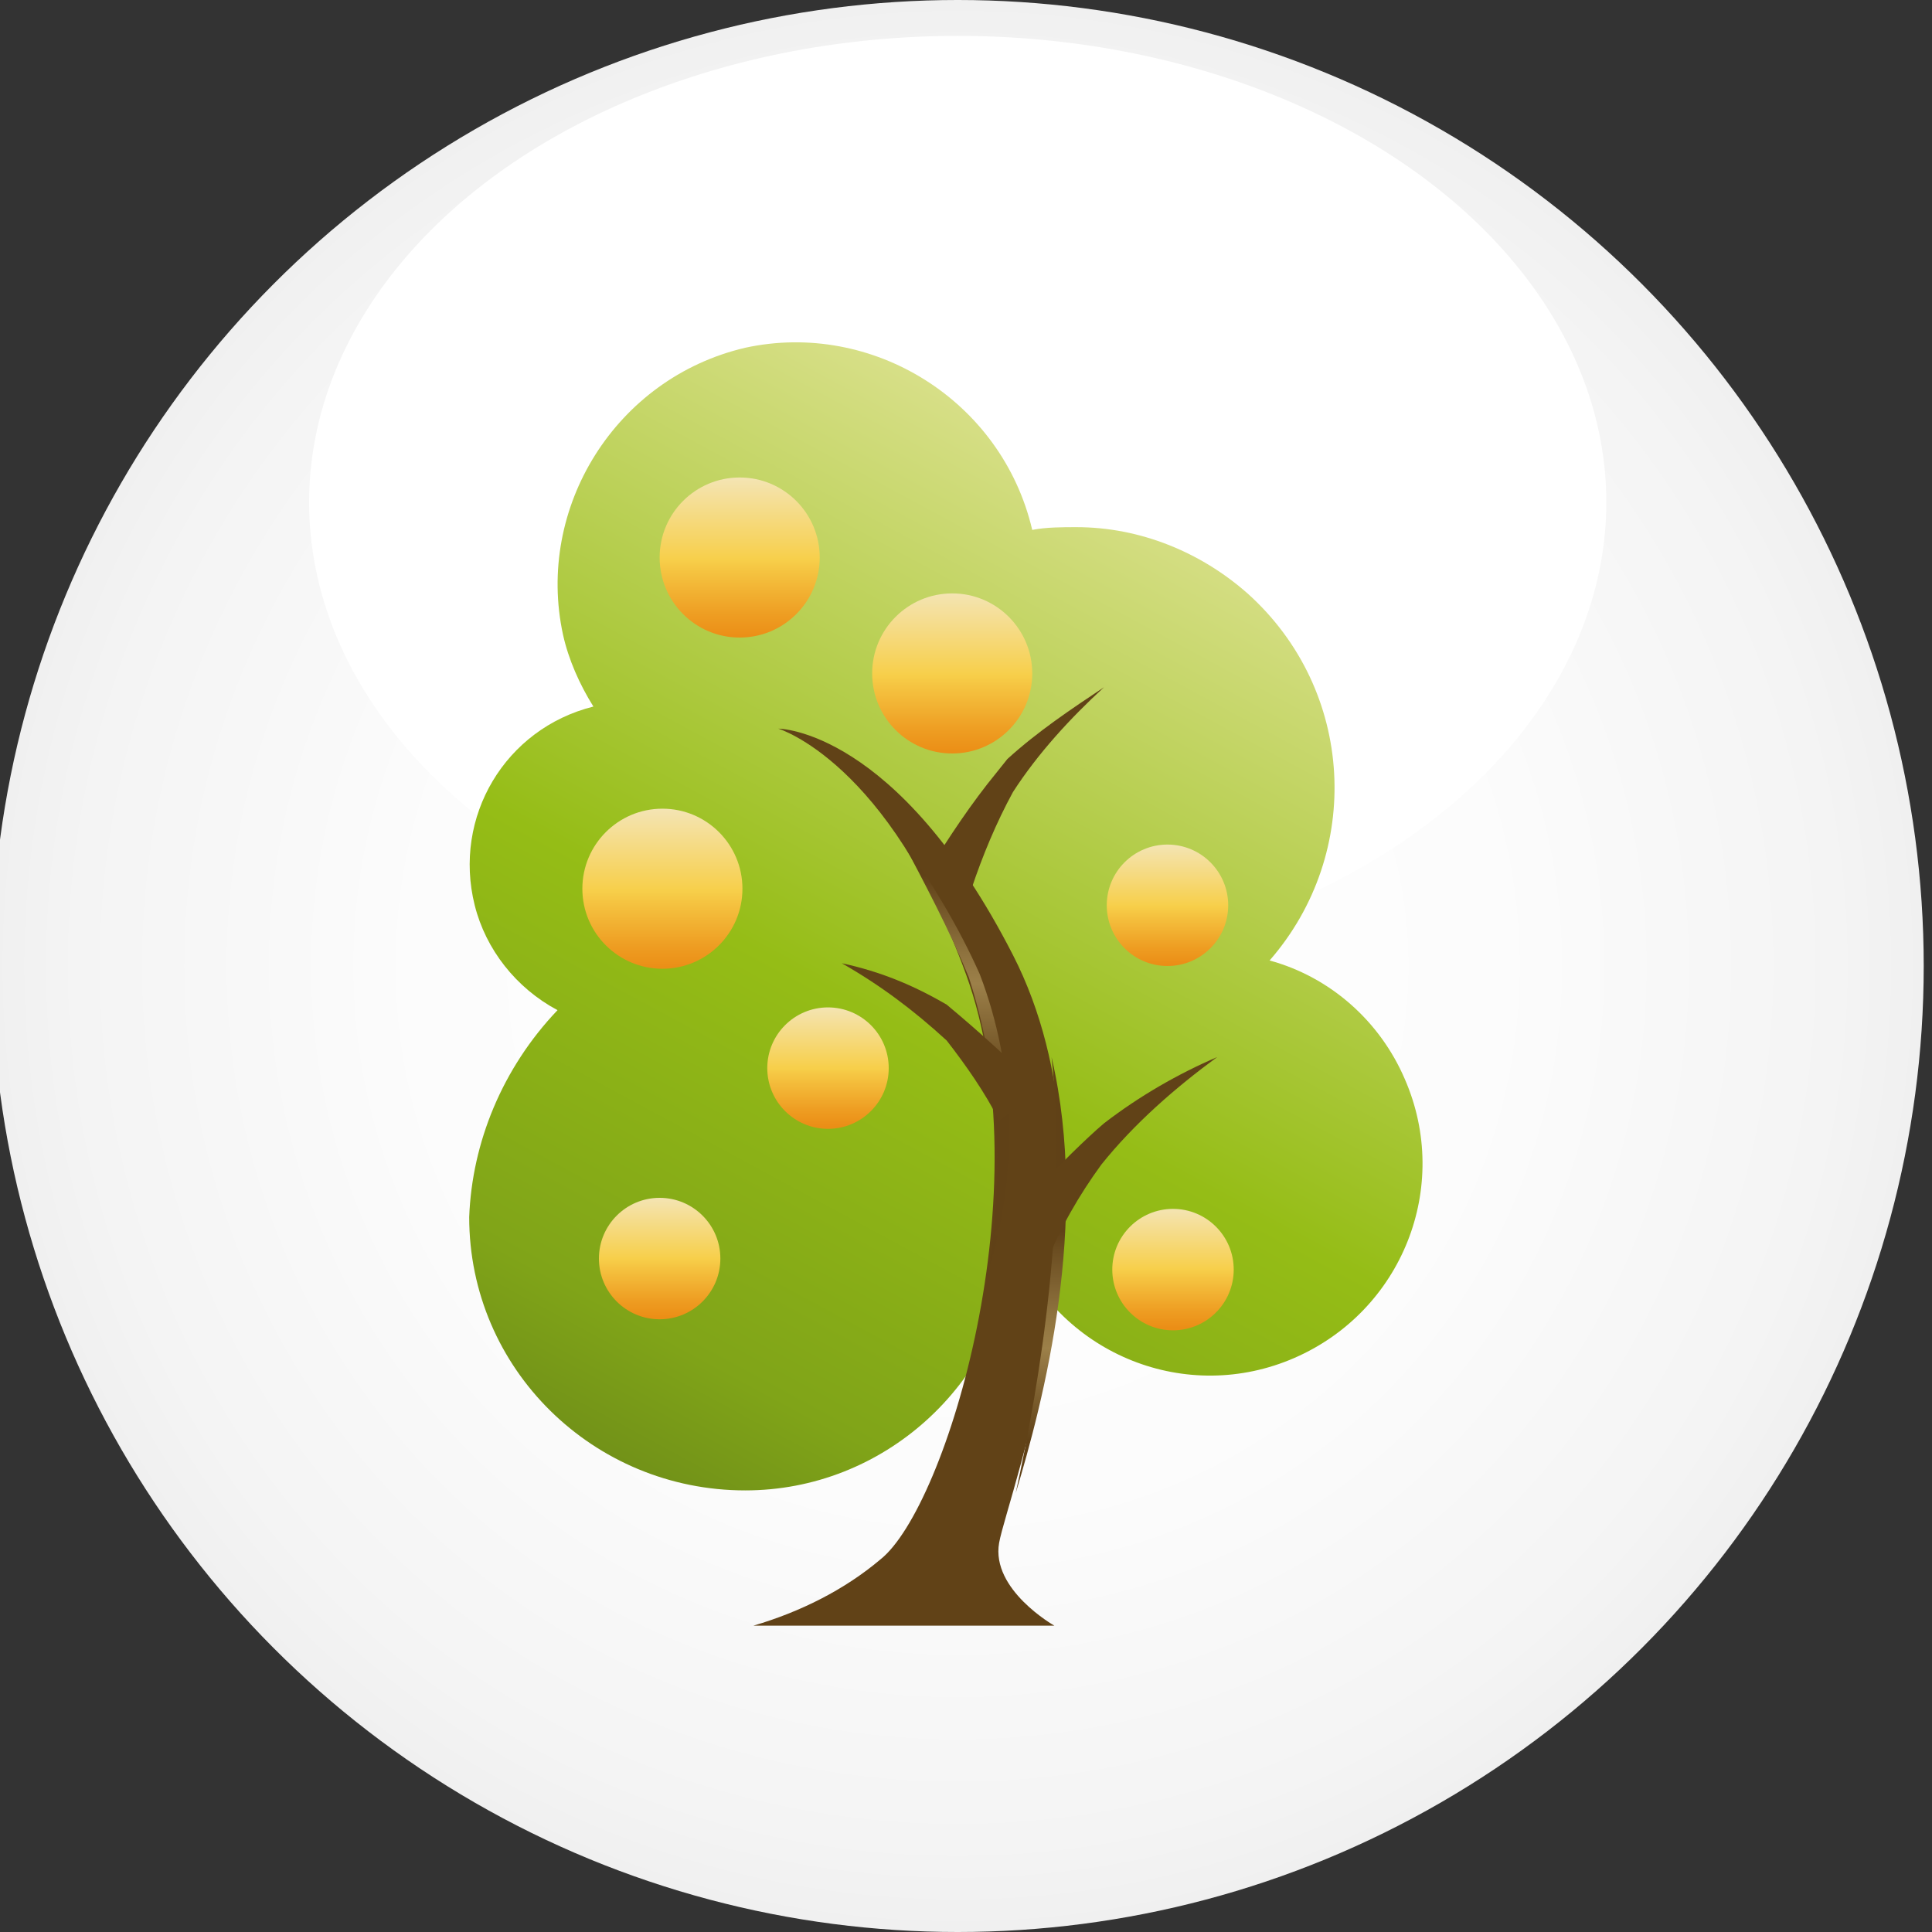 <?xml version="1.0" encoding="utf-8"?>
<!-- Generator: Adobe Illustrator 19.2.1, SVG Export Plug-In . SVG Version: 6.00 Build 0)  -->
<svg version="1.1" id="圖層_1" xmlns="http://www.w3.org/2000/svg" xmlns:xlink="http://www.w3.org/1999/xlink" x="0px" y="0px"
	 viewBox="0 0 70 70" style="enable-background:new 0 0 70 70;" xml:space="preserve">
<rect x="0" y="0" width="70" height="70" fill="#333333" stroke="none"/>
<style type="text/css">
	.st0{fill:url(#SVGID_1_);}
	.st1{fill:#FFFFFF;}
	.st2{fill:url(#SVGID_2_);}
	.st3{fill:url(#SVGID_3_);}
	.st4{fill:url(#SVGID_4_);}
	.st5{fill:url(#SVGID_5_);}
	.st6{fill:url(#SVGID_6_);}
	.st7{fill:url(#SVGID_7_);}
	.st8{fill:url(#SVGID_8_);}
	.st9{fill:url(#SVGID_9_);}
	.st10{fill:url(#SVGID_10_);}
	.st11{fill:#614217;}
	.st12{fill:url(#SVGID_11_);}
	.st13{fill:url(#SVGID_12_);}
</style>
<title>menu03</title>
<g>
	<g id="圖層_1_1_">
		
			<radialGradient id="SVGID_1_" cx="34.7" cy="13" r="35" gradientTransform="matrix(1 0 0 1 0 22)" gradientUnits="userSpaceOnUse">
			<stop  offset="0" style="stop-color:#FFFFFF"/>
			<stop  offset="0.56" style="stop-color:#FCFCFC"/>
			<stop  offset="0.91" style="stop-color:#F4F4F4"/>
			<stop  offset="1" style="stop-color:#F0F0F0"/>
		</radialGradient>
		<circle class="st0" cx="34.7" cy="35" r="35"/>
		<ellipse class="st1" cx="34.7" cy="18.2" rx="23.5" ry="16.9"/>
		
			<radialGradient id="SVGID_2_" cx="9416.098" cy="-30968.521" r="89.84" gradientTransform="matrix(0.27 0 0 3.000000e-002 -1335.55 1040.045)" gradientUnits="userSpaceOnUse">
			<stop  offset="0" style="stop-color:#D7D8D9"/>
			<stop  offset="0.1" style="stop-color:#DCDDDE;stop-opacity:0.88"/>
			<stop  offset="0.43" style="stop-color:#EBEBEC;stop-opacity:0.51"/>
			<stop  offset="0.7" style="stop-color:#F6F6F6;stop-opacity:0.23"/>
			<stop  offset="0.9" style="stop-color:#FCFDFD;stop-opacity:6.000000e-002"/>
			<stop  offset="1" style="stop-color:#FFFFFF;stop-opacity:0"/>
		</radialGradient>
		<ellipse class="st2" cx="34.3" cy="58" rx="24" ry="2.8"/>
		
			<linearGradient id="SVGID_3_" gradientUnits="userSpaceOnUse" x1="1168.406" y1="33.208" x2="1187.231" y2="-1.692" gradientTransform="matrix(1 0 0 1 -1144.5 20.5)">
			<stop  offset="0" style="stop-color:#729218"/>
			<stop  offset="0.12" style="stop-color:#80A418"/>
			<stop  offset="0.47" style="stop-color:#95BD16"/>
			<stop  offset="1" style="stop-color:#D7DF87"/>
		</linearGradient>
		<path class="st3" d="M17,44.1c0,5.5,4.5,9.9,10,9.9c5,0,9.2-3.8,9.8-8.8c1.7,3.9,6.2,5.7,10.1,4s5.7-6.2,4-10.1
			C50,37,48.2,35.4,46,34.8c3.4-3.9,3.1-9.8-0.8-13.3c-1.7-1.5-3.9-2.4-6.2-2.4c-0.5,0-1.1,0-1.6,0.1c-1.1-4.7-5.8-7.6-10.4-6.6
			c-4.7,1.1-7.6,5.8-6.6,10.4c0.2,0.9,0.6,1.8,1.1,2.6c-3.2,0.8-5.1,4-4.3,7.2c0.4,1.6,1.5,3,3,3.8C18.2,38.7,17.1,41.4,17,44.1z"/>
		
			<linearGradient id="SVGID_4_" gradientUnits="userSpaceOnUse" x1="34.5" y1="5.26" x2="34.5" y2="-0.47" gradientTransform="matrix(1 0 0 1 0 22)">
			<stop  offset="0" style="stop-color:#EB8E16"/>
			<stop  offset="0.14" style="stop-color:#EE9D22"/>
			<stop  offset="0.42" style="stop-color:#F5C441"/>
			<stop  offset="0.49" style="stop-color:#F7CF4A"/>
			<stop  offset="1" style="stop-color:#F4E4B2"/>
		</linearGradient>
		<circle class="st4" cx="34.5" cy="24.4" r="2.9"/>
		
			<linearGradient id="SVGID_5_" gradientUnits="userSpaceOnUse" x1="26.8" y1="1.09" x2="26.8" y2="-4.65" gradientTransform="matrix(1 0 0 1 0 22)">
			<stop  offset="0" style="stop-color:#EB8E16"/>
			<stop  offset="0.14" style="stop-color:#EE9D22"/>
			<stop  offset="0.42" style="stop-color:#F5C441"/>
			<stop  offset="0.49" style="stop-color:#F7CF4A"/>
			<stop  offset="1" style="stop-color:#F4E4B2"/>
		</linearGradient>
		<circle class="st5" cx="26.8" cy="20.2" r="2.9"/>
		
			<linearGradient id="SVGID_6_" gradientUnits="userSpaceOnUse" x1="24" y1="13.09" x2="24" y2="7.35" gradientTransform="matrix(1 0 0 1 0 22)">
			<stop  offset="0" style="stop-color:#EB8E16"/>
			<stop  offset="0.14" style="stop-color:#EE9D22"/>
			<stop  offset="0.42" style="stop-color:#F5C441"/>
			<stop  offset="0.49" style="stop-color:#F7CF4A"/>
			<stop  offset="1" style="stop-color:#F4E4B2"/>
		</linearGradient>
		<circle class="st6" cx="24" cy="32.2" r="2.9"/>
		
			<linearGradient id="SVGID_7_" gradientUnits="userSpaceOnUse" x1="42.5" y1="26.11" x2="42.5" y2="21.8" gradientTransform="matrix(1 0 0 1 0 22)">
			<stop  offset="0" style="stop-color:#EB8E16"/>
			<stop  offset="0.14" style="stop-color:#EE9D22"/>
			<stop  offset="0.42" style="stop-color:#F5C441"/>
			<stop  offset="0.49" style="stop-color:#F7CF4A"/>
			<stop  offset="1" style="stop-color:#F4E4B2"/>
		</linearGradient>
		<circle class="st7" cx="42.5" cy="46" r="2.2"/>
		
			<linearGradient id="SVGID_8_" gradientUnits="userSpaceOnUse" x1="23.9" y1="25.72" x2="23.9" y2="21.41" gradientTransform="matrix(1 0 0 1 0 22)">
			<stop  offset="0" style="stop-color:#EB8E16"/>
			<stop  offset="0.14" style="stop-color:#EE9D22"/>
			<stop  offset="0.42" style="stop-color:#F5C441"/>
			<stop  offset="0.49" style="stop-color:#F7CF4A"/>
			<stop  offset="1" style="stop-color:#F4E4B2"/>
		</linearGradient>
		<circle class="st8" cx="23.9" cy="45.6" r="2.2"/>
		
			<linearGradient id="SVGID_9_" gradientUnits="userSpaceOnUse" x1="42.3" y1="12.94" x2="42.3" y2="8.63" gradientTransform="matrix(1 0 0 1 0 22)">
			<stop  offset="0" style="stop-color:#EB8E16"/>
			<stop  offset="0.14" style="stop-color:#EE9D22"/>
			<stop  offset="0.42" style="stop-color:#F5C441"/>
			<stop  offset="0.49" style="stop-color:#F7CF4A"/>
			<stop  offset="1" style="stop-color:#F4E4B2"/>
		</linearGradient>
		<circle class="st9" cx="42.3" cy="32.8" r="2.2"/>
		
			<linearGradient id="SVGID_10_" gradientUnits="userSpaceOnUse" x1="30" y1="18.81" x2="30" y2="14.5" gradientTransform="matrix(1 0 0 1 0 22)">
			<stop  offset="0" style="stop-color:#EB8E16"/>
			<stop  offset="0.14" style="stop-color:#EE9D22"/>
			<stop  offset="0.42" style="stop-color:#F5C441"/>
			<stop  offset="0.49" style="stop-color:#F7CF4A"/>
			<stop  offset="1" style="stop-color:#F4E4B2"/>
		</linearGradient>
		<circle class="st10" cx="30" cy="38.7" r="2.2"/>
		<path class="st11" d="M27.3,58.9c1.7-0.5,3.3-1.3,4.6-2.4c2.4-1.9,5.9-13.5,3.1-21.2s-6.8-8.9-6.8-8.9s4.3,0,8.5,8.2
			s-0.2,19.6-0.5,21.3s2,3,2,3H27.3L27.3,58.9z"/>
		
			<linearGradient id="SVGID_11_" gradientUnits="userSpaceOnUse" x1="-3695.895" y1="33.57" x2="-3695.895" y2="17.77" gradientTransform="matrix(-1 0 0 1 -3658.18 20.5)">
			<stop  offset="0.12" style="stop-color:#604117"/>
			<stop  offset="0.33" style="stop-color:#9C8049"/>
			<stop  offset="0.41" style="stop-color:#8E723E"/>
			<stop  offset="0.56" style="stop-color:#6A4C20"/>
			<stop  offset="0.6" style="stop-color:#604117"/>
		</linearGradient>
		<path class="st12" d="M36.8,54.1c1-3.3,2.7-9.8,1.3-15.8C38.7,43.8,37.7,50,36.8,54.1z"/>
		
			<linearGradient id="SVGID_12_" gradientUnits="userSpaceOnUse" x1="-3692.758" y1="25.56" x2="-3692.758" y2="9.76" gradientTransform="matrix(-1 0 0 1 -3658.18 20.5)">
			<stop  offset="0.42" style="stop-color:#604117"/>
			<stop  offset="0.66" style="stop-color:#9C8049"/>
			<stop  offset="0.73" style="stop-color:#8E723E"/>
			<stop  offset="0.87" style="stop-color:#6A4C20"/>
			<stop  offset="0.91" style="stop-color:#604117"/>
		</linearGradient>
		<path class="st13" d="M35.8,46.1c0.6-3.6,0.4-7.3-0.7-10.7c-0.7-1.7-1.6-3.4-2.5-5.1c1.1,1.6,2.1,3.2,2.9,5
			C36.8,38.7,36.9,42.5,35.8,46.1z"/>
		<path class="st11" d="M36.5,27.5L36.1,28c-0.9,1.1-1.7,2.3-2.5,3.6l1.6,0.6c0.4-1.2,0.9-2.4,1.5-3.5c0.9-1.4,2.1-2.7,3.3-3.8
			C38.8,25.7,37.6,26.5,36.5,27.5z"/>
		<path class="st11" d="M36,44.7c0,0,2.7-2.9,4-4c1.3-1,2.7-1.8,4.1-2.4c-1.5,1.1-3,2.4-4.2,3.9c-0.8,1.1-1.5,2.3-2,3.6L36,44.7z"/>
		<path class="st11" d="M37.7,39.5c-1.1-1.1-2.2-2.1-3.4-3.1c-1.2-0.7-2.4-1.2-3.8-1.5c1.4,0.8,2.6,1.7,3.8,2.8
			c0.7,0.9,1.4,1.9,1.9,2.9L37.7,39.5z"/>
	</g>
</g>
</svg>
